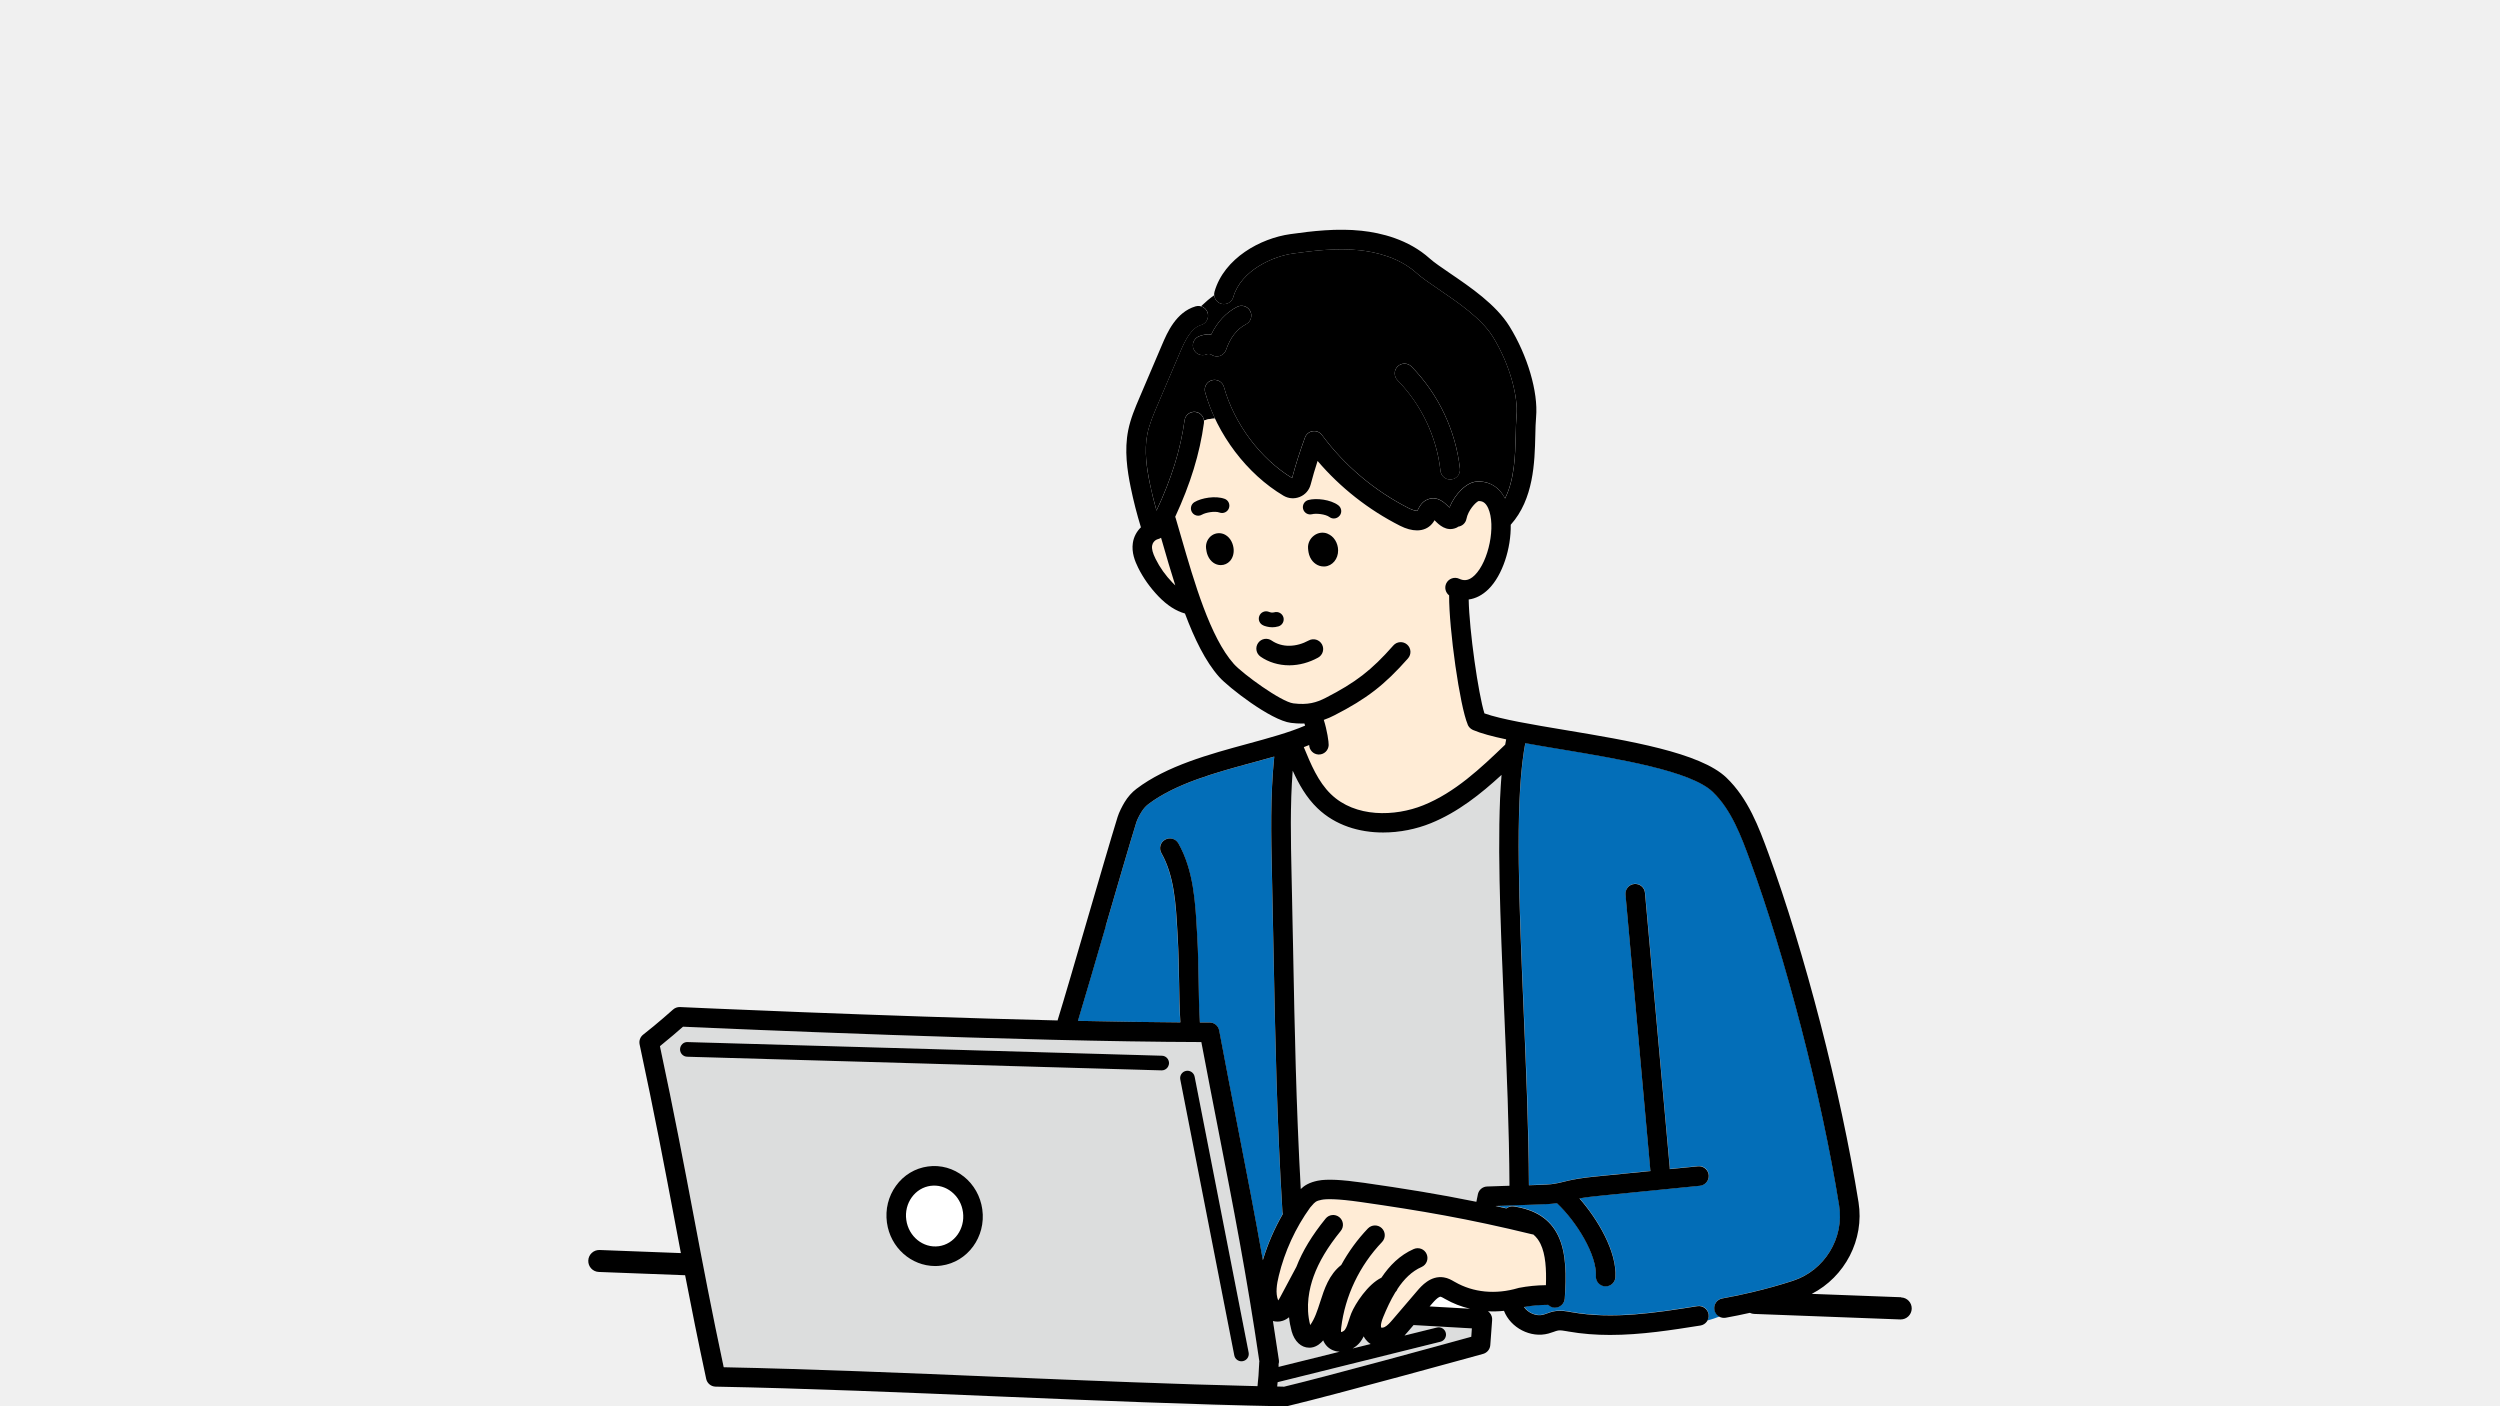 <svg width="272" height="153" viewBox="0 0 272 153" fill="none" xmlns="http://www.w3.org/2000/svg">
<rect x="0" y="0" width="272" height="153" fill="#333333" stroke="none"/>
<g clip-path="url(#clip0_184_8833)">
<rect width="272" height="153" fill="#F0F0F0"/>
<g clip-path="url(#clip1_184_8833)">
<path d="M163.361 84.315C161.117 86.379 158.601 88.391 155.644 89.582C154.102 90.205 152.299 90.583 150.48 90.583C147.9 90.583 145.284 89.827 143.326 87.933C142.108 86.757 141.3 85.305 140.64 83.857C140.353 87.614 140.433 91.424 140.518 95.137C140.582 97.968 140.635 100.719 140.688 103.427C140.853 112.073 141.018 120.288 141.518 129.371C141.896 129.009 142.422 128.652 143.385 128.461C144.358 128.269 145.938 128.344 148.358 128.69C152.745 129.317 156.511 129.924 160.622 130.759L160.787 129.945C160.883 129.461 161.303 129.11 161.792 129.094L164.223 129.014C164.196 122.965 163.92 116.33 163.643 109.897C163.228 100.128 162.829 90.79 163.361 84.32V84.315Z" fill="#DCDDDD"/>
<path d="M143.794 130.547C143.177 130.669 143.05 130.818 142.741 131.175C142.677 131.249 142.614 131.318 142.544 131.398C140.949 133.612 139.768 136.181 139.13 138.831C138.917 139.714 138.747 140.715 139.066 141.502C139.13 141.417 139.204 141.305 139.284 141.151L141.045 137.847C141.704 136.144 142.741 134.42 144.225 132.601C144.597 132.143 145.268 132.074 145.72 132.446C146.177 132.819 146.246 133.489 145.874 133.941C144.454 135.687 143.491 137.304 142.922 138.884C142.454 140.183 142.018 142.146 142.55 144.184C143.039 143.503 143.326 142.609 143.635 141.667C144.087 140.268 144.597 138.687 145.927 137.645C146.714 136.208 147.688 134.867 148.831 133.67C149.235 133.244 149.911 133.228 150.336 133.638C150.762 134.042 150.778 134.718 150.368 135.144C147.906 137.714 146.326 141.029 145.922 144.476C145.89 144.732 145.895 144.87 145.906 144.945C146.017 144.923 146.209 144.843 146.31 144.716C146.507 144.46 146.618 144.099 146.751 143.678C146.831 143.418 146.916 143.162 147.017 142.912C147.448 141.853 148.82 139.741 150.299 139.028C151.176 137.714 152.299 136.575 153.814 135.91C154.352 135.676 154.979 135.921 155.219 136.458C155.453 136.995 155.208 137.623 154.671 137.863C153.591 138.336 152.745 139.204 152.059 140.225C152.006 140.374 151.921 140.512 151.804 140.624C151.288 141.47 150.863 142.401 150.49 143.306C150.123 144.194 150.267 144.45 150.267 144.45C150.299 144.466 150.464 144.482 150.645 144.397C150.958 144.242 151.256 143.891 151.549 143.551L154.187 140.465C154.623 139.954 155.644 138.757 157.085 138.996C157.553 139.076 157.92 139.283 158.213 139.454L158.293 139.496C160.282 140.645 162.723 140.88 165.164 140.161C165.196 140.151 165.228 140.145 165.26 140.135C166.228 139.948 167.212 139.853 168.196 139.842C168.26 138.145 168.169 136.517 167.606 135.351C167.409 134.947 167.153 134.612 166.829 134.335C166.781 134.335 166.739 134.33 166.691 134.314C159.723 132.611 154.58 131.739 148.054 130.802C145.422 130.424 144.284 130.462 143.794 130.557V130.547Z" fill="#FFECD6"/>
<path d="M139.125 148.541C139.125 148.6 139.119 148.658 139.114 148.717L145.762 147.068C145.23 147.046 144.746 146.844 144.39 146.482C144.188 146.28 144.055 146.057 143.965 145.828C143.943 145.854 143.927 145.876 143.906 145.902C143.762 146.057 143.332 146.535 142.661 146.621C142.592 146.631 142.518 146.631 142.449 146.631C141.577 146.631 140.837 145.95 140.534 144.838C140.401 144.349 140.305 143.838 140.252 143.322C139.8 143.689 139.359 143.795 139.008 143.795C138.8 143.795 138.63 143.758 138.508 143.726C138.726 145.115 138.944 146.53 139.157 147.988C139.178 148.132 139.167 148.275 139.135 148.414V148.541H139.125Z" fill="#DCDDDD"/>
<path d="M157.144 141.279C157 141.194 156.825 141.092 156.745 141.082C156.671 141.066 156.421 141.119 155.809 141.832L155.543 142.141L159.947 142.391C158.995 142.167 158.08 141.816 157.229 141.327L157.144 141.279Z" fill="white"/>
<path d="M148.368 145.396C148.267 145.604 148.15 145.811 147.996 146.008C147.778 146.296 147.485 146.535 147.166 146.716L149.129 146.227C149.022 146.157 148.921 146.088 148.826 146.003C148.656 145.849 148.496 145.647 148.368 145.396Z" fill="#DCDDDD"/>
<path d="M153.166 144.918C153.059 145.045 152.942 145.178 152.82 145.311L156.341 144.439C156.772 144.332 157.202 144.593 157.309 145.019C157.415 145.445 157.155 145.881 156.729 145.987L139.013 150.387C138.997 150.542 138.981 150.696 138.965 150.856C139.178 150.856 139.396 150.866 139.609 150.872C139.635 150.872 139.662 150.877 139.688 150.882C144.417 149.749 156.942 146.312 160.085 145.444L160.154 144.535L153.815 144.173L153.176 144.918H153.166Z" fill="#DCDDDD"/>
<path d="M103.533 129.669C102.98 129.227 102.32 128.993 101.645 128.993C101.512 128.993 101.379 129.004 101.241 129.02C100.427 129.132 99.704 129.573 99.204 130.259C98.693 130.962 98.48 131.84 98.603 132.728C98.853 134.543 100.432 135.82 102.139 135.591C103.841 135.357 105.022 133.691 104.772 131.882C104.65 130.994 104.208 130.206 103.533 129.669Z" fill="white"/>
<path d="M126.318 58.504C126.222 58.563 126.121 58.611 126.009 58.643C125.61 58.744 125.387 59.09 125.344 59.366C125.291 59.723 125.408 60.17 125.722 60.798C126.185 61.729 126.807 62.601 127.567 63.394C127.668 63.495 127.764 63.591 127.86 63.681C127.355 62.096 126.892 60.505 126.466 59.026C126.413 58.845 126.365 58.675 126.312 58.499L126.318 58.504Z" fill="#FFECD6"/>
<path d="M139.524 131.834C138.912 121.752 138.742 112.871 138.556 103.464C138.502 100.761 138.449 98.011 138.385 95.185C138.29 90.971 138.194 86.624 138.635 82.32C137.875 82.538 137.093 82.751 136.295 82.969C132.354 84.038 127.887 85.251 124.913 87.513C124.632 87.726 124.382 88.018 124.164 88.38C123.935 88.758 123.701 89.242 123.621 89.508C122.871 91.934 121.563 96.425 120.297 100.767C119.164 104.656 117.999 108.657 117.265 111.068C121.18 111.153 124.961 111.217 128.408 111.238C128.323 109.626 128.296 108.131 128.269 106.683C128.243 105.209 128.222 103.688 128.126 102.049L128.089 101.41C127.924 98.404 127.754 95.297 126.344 92.807C126.057 92.296 126.232 91.647 126.743 91.354C127.254 91.067 127.902 91.243 128.195 91.753C129.849 94.674 130.041 98.186 130.211 101.288L130.248 101.921C130.344 103.603 130.37 105.146 130.392 106.641C130.418 108.104 130.439 109.615 130.53 111.238C130.886 111.238 131.237 111.238 131.583 111.238C132.094 111.238 132.535 111.605 132.631 112.105C133.317 115.776 133.987 119.203 134.636 122.518C135.588 127.397 136.508 132.122 137.385 137.096C137.907 135.346 138.646 133.649 139.561 132.063C139.54 131.983 139.518 131.903 139.513 131.818L139.524 131.834Z" fill="#036EB8"/>
<path d="M186.534 142.486C186.433 141.906 186.816 141.358 187.396 141.252C188.465 141.066 189.534 140.832 190.598 140.582C190.64 140.571 190.688 140.555 190.736 140.55C192.204 140.198 193.661 139.794 195.097 139.326C198.522 138.209 200.682 134.692 200.113 131.143C198.209 119.283 194.31 104.172 190.401 93.547C189.459 90.982 188.39 88.082 186.359 86.135C183.992 83.868 176.211 82.565 169.962 81.522C168.547 81.288 167.201 81.059 165.962 80.835C165.909 81.102 165.861 81.373 165.819 81.66C165.819 81.697 165.808 81.735 165.803 81.767C164.845 87.885 165.297 98.553 165.781 109.796C166.058 116.229 166.334 122.864 166.361 128.935L167.52 128.897C168.036 128.881 168.574 128.865 169.068 128.786C169.43 128.732 169.797 128.642 170.19 128.546C170.403 128.493 170.621 128.44 170.839 128.392C171.967 128.147 173.1 128.035 174.195 127.929C177.147 127.642 178.312 127.519 179.471 127.402C179.508 127.402 179.551 127.392 179.588 127.392C179.578 127.338 179.562 127.29 179.562 127.237L176.865 97.314C176.812 96.728 177.243 96.212 177.828 96.159C178.423 96.117 178.929 96.537 178.982 97.122L181.678 127.046C181.678 127.094 181.678 127.136 181.678 127.179C182.45 127.104 183.418 127.008 184.758 126.875C185.354 126.812 185.864 127.248 185.917 127.833C185.976 128.418 185.545 128.94 184.96 128.993C182.008 129.28 180.849 129.403 179.684 129.52C178.519 129.642 177.354 129.759 174.397 130.047C173.552 130.126 172.685 130.217 171.85 130.366C173.828 132.616 175.918 136.117 175.77 138.932C175.738 139.501 175.27 139.938 174.706 139.938C174.685 139.938 174.669 139.938 174.647 139.938C174.062 139.906 173.61 139.406 173.642 138.82C173.764 136.538 171.552 132.904 169.403 130.887C169.403 130.887 169.393 130.887 169.387 130.887C168.765 130.983 168.169 131.004 167.59 131.02L162.712 131.18C163.106 131.27 163.505 131.361 163.909 131.451C164.133 131.281 164.414 131.196 164.712 131.238C167.09 131.59 168.664 132.622 169.526 134.399C170.451 136.304 170.424 138.82 170.254 141.257C170.217 141.821 169.749 142.247 169.196 142.247C169.169 142.247 169.148 142.247 169.121 142.247C168.861 142.231 168.627 142.114 168.457 141.944C167.574 141.944 166.685 142.018 165.819 142.178C166.271 142.832 167.164 143.221 167.925 143.013C168.052 142.976 168.18 142.933 168.302 142.885C168.563 142.79 168.855 142.683 169.196 142.63C169.818 142.529 170.387 142.63 170.887 142.72L170.993 142.742C175.504 143.545 180.168 142.806 184.678 142.087C185.258 141.997 185.806 142.391 185.896 142.971C185.933 143.221 185.88 143.46 185.763 143.668C186.215 143.551 186.662 143.407 187.093 143.231C186.811 143.082 186.593 142.811 186.534 142.476V142.486Z" fill="#036EB8"/>
<path d="M162.409 36.615C161.186 34.641 158.617 32.891 156.548 31.486C155.564 30.816 154.713 30.236 154.139 29.72C152.23 28.001 149.703 27.416 147.916 27.224C145.459 26.963 142.89 27.272 140.678 27.581C138.529 27.879 135.029 29.39 134.184 32.316C134.019 32.88 133.429 33.205 132.87 33.045C132.434 32.923 132.147 32.545 132.11 32.119C131.631 32.449 131.152 32.864 130.679 33.316C131.014 33.417 131.29 33.678 131.397 34.035C131.562 34.599 131.237 35.189 130.673 35.354C129.594 35.668 128.94 37.025 128.408 38.27L125.929 44.08C125.493 45.102 125.041 46.166 124.828 47.219C124.467 49.012 124.765 50.944 125.105 52.599C125.307 53.583 125.557 54.567 125.828 55.541C127.461 52.05 128.445 48.911 128.881 45.719C128.961 45.139 129.498 44.729 130.078 44.809C130.578 44.878 130.945 45.283 130.993 45.767C131.349 45.602 131.764 45.549 132.195 45.533C131.758 44.602 131.392 43.649 131.115 42.681C130.955 42.117 131.285 41.526 131.849 41.367C132.418 41.207 133.003 41.537 133.163 42.101C134.295 46.123 137.13 49.901 140.577 52.003C140.976 50.518 141.444 49.039 141.981 47.592C142.114 47.225 142.443 46.964 142.826 46.905C143.215 46.847 143.598 47.012 143.832 47.326C146.283 50.646 149.549 53.397 153.272 55.285C153.756 55.53 154.091 55.578 154.203 55.562C154.224 55.52 154.261 55.45 154.288 55.403C154.442 55.099 154.697 54.594 155.293 54.344C156.378 53.886 157.181 54.695 157.612 55.131C157.639 55.158 157.671 55.19 157.697 55.216C158.282 53.742 159.559 52.46 160.654 52.391C162.005 52.306 163.106 52.976 163.744 54.221C164.787 52.13 164.856 49.507 164.909 47.299C164.925 46.533 164.946 45.815 164.999 45.171C165.17 43.266 164.335 39.706 162.404 36.605L162.409 36.615ZM135.561 35.285C134.599 35.775 133.854 36.732 133.397 38.057C133.29 38.371 133.04 38.616 132.732 38.722C132.62 38.759 132.508 38.775 132.391 38.775C132.184 38.775 131.977 38.712 131.801 38.594C131.657 38.499 131.439 38.477 131.28 38.547C130.743 38.786 130.115 38.547 129.876 38.004C129.636 37.467 129.876 36.839 130.418 36.599C130.849 36.408 131.322 36.339 131.785 36.386C132.445 35.019 133.402 33.992 134.599 33.38C135.12 33.114 135.763 33.322 136.029 33.843C136.295 34.364 136.088 35.008 135.567 35.274L135.561 35.285ZM157.899 52.162C157.857 52.162 157.819 52.168 157.777 52.168C157.245 52.168 156.782 51.769 156.724 51.221C156.309 47.523 154.65 44.022 152.049 41.367C151.639 40.946 151.645 40.27 152.065 39.861C152.485 39.451 153.155 39.456 153.57 39.877C156.5 42.872 158.373 46.815 158.841 50.981C158.904 51.566 158.484 52.093 157.905 52.157L157.899 52.162Z" fill="black"/>
<path d="M130.982 46.011C130.525 49.353 129.519 52.62 127.855 56.217C127.871 56.254 127.892 56.291 127.902 56.334C128.099 56.999 128.307 57.706 128.514 58.441C129.918 63.298 131.657 69.343 134.232 72.221C135.194 73.301 139.391 76.35 140.71 76.515C142.284 76.707 143.215 76.43 144.215 75.919C147.491 74.243 149.214 72.913 151.586 70.215C151.974 69.774 152.644 69.731 153.086 70.12C153.527 70.508 153.57 71.178 153.182 71.62C150.634 74.509 148.687 76.015 145.182 77.808C144.821 77.994 144.443 78.165 144.018 78.313C144.379 79.425 144.566 80.74 144.55 81.059C144.528 81.628 144.055 82.081 143.486 82.081C143.47 82.081 143.454 82.081 143.438 82.081C142.874 82.059 142.438 81.602 142.427 81.048C142.236 81.128 142.039 81.203 141.842 81.277C142.571 83.043 143.395 85.044 144.794 86.396C147.448 88.96 151.756 88.848 154.841 87.603C158.277 86.215 161.069 83.586 163.755 81.006C163.787 80.809 163.824 80.617 163.861 80.431C162.372 80.117 161.128 79.787 160.245 79.409C160.09 79.346 159.968 79.25 159.867 79.133C159.856 79.122 159.846 79.112 159.84 79.096C159.787 79.026 159.739 78.957 159.702 78.877C159.702 78.867 159.692 78.862 159.686 78.851C158.825 76.877 157.633 68.465 157.655 64.778C157.266 64.48 157.123 63.948 157.335 63.485C157.58 62.953 158.213 62.718 158.75 62.968C159.165 63.16 159.729 63.288 160.441 62.586C161.973 61.074 162.75 57.19 161.904 55.296C161.596 54.61 161.202 54.509 160.846 54.525C160.527 54.668 159.729 55.514 159.537 56.467C159.447 56.924 159.075 57.249 158.638 57.307C158.575 57.355 158.5 57.398 158.42 57.435C157.335 57.887 156.532 57.084 156.101 56.648C156.091 56.637 156.075 56.621 156.059 56.605C155.99 56.727 155.905 56.86 155.793 56.993C155.383 57.472 154.82 57.712 154.155 57.712C153.596 57.712 152.969 57.541 152.304 57.206C148.879 55.472 145.81 53.056 143.337 50.156C143.06 51.008 142.805 51.87 142.582 52.726C142.422 53.338 141.991 53.822 141.406 54.067C140.821 54.312 140.172 54.259 139.63 53.939C136.503 52.082 133.817 49.012 132.184 45.549C131.753 45.565 131.344 45.618 130.982 45.783C130.987 45.862 130.987 45.942 130.982 46.022V46.011ZM144.14 61.628C144.103 61.628 144.066 61.628 144.028 61.628C143.411 61.628 142.837 61.245 142.55 60.633C142.374 60.26 142.342 59.898 142.321 59.659C142.279 59.122 142.529 58.59 142.975 58.26C143.406 57.941 143.959 57.866 144.449 58.057C145.129 58.329 145.592 59.058 145.597 59.872C145.608 60.808 144.986 61.564 144.145 61.628H144.14ZM142.348 54.402C143.215 54.168 144.768 54.344 145.608 54.971C145.959 55.232 146.033 55.732 145.773 56.089C145.619 56.302 145.374 56.408 145.135 56.408C144.97 56.408 144.8 56.355 144.656 56.248C144.22 55.924 143.188 55.828 142.768 55.94C142.342 56.052 141.906 55.802 141.789 55.376C141.672 54.95 141.928 54.514 142.353 54.397L142.348 54.402ZM137.003 67.034C137.157 66.618 137.614 66.411 138.029 66.565C138.21 66.635 138.407 66.693 138.641 66.624C139.061 66.501 139.508 66.741 139.63 67.167C139.752 67.587 139.513 68.034 139.087 68.156C138.848 68.225 138.625 68.252 138.423 68.252C137.971 68.252 137.63 68.124 137.465 68.066C137.05 67.912 136.843 67.454 136.997 67.039L137.003 67.034ZM136.875 69.96C137.21 69.476 137.875 69.359 138.353 69.694C138.891 70.066 139.582 70.279 140.295 70.258C140.986 70.253 141.709 70.05 142.385 69.683C142.901 69.401 143.544 69.593 143.826 70.109C144.108 70.625 143.917 71.269 143.401 71.551C142.422 72.083 141.353 72.376 140.316 72.386C140.295 72.386 140.273 72.386 140.252 72.386C139.119 72.386 138.013 72.051 137.135 71.439C136.652 71.104 136.535 70.439 136.87 69.96H136.875ZM133.817 61.042C133.561 61.319 133.216 61.479 132.838 61.484C132.833 61.484 132.822 61.484 132.817 61.484C132.226 61.484 131.689 61.106 131.418 60.484C131.285 60.175 131.243 59.877 131.216 59.68C131.141 59.122 131.391 58.558 131.849 58.249C132.28 57.956 132.833 57.93 133.29 58.18C133.912 58.52 134.173 59.223 134.216 59.76C134.253 60.255 134.104 60.723 133.811 61.042H133.817ZM133.242 54.275C133.657 54.429 133.865 54.892 133.71 55.301C133.556 55.716 133.099 55.924 132.684 55.77C132.173 55.578 131.152 55.77 130.785 55.998C130.657 56.078 130.514 56.115 130.37 56.115C130.099 56.115 129.838 55.977 129.69 55.732C129.461 55.355 129.583 54.865 129.961 54.636C130.727 54.173 132.269 53.913 133.248 54.28L133.242 54.275Z" fill="#FFECD6"/>
<path d="M130.711 113.377C111.197 113.334 78.456 111.892 74.318 111.706C73.818 112.142 72.829 113.01 71.808 113.824C73.355 121.065 74.435 126.774 75.483 132.302C76.483 137.597 77.429 142.609 78.743 148.749C88.359 148.946 98.736 149.382 108.782 149.802C118.143 150.196 127.791 150.6 136.832 150.808C136.933 149.999 136.971 149.318 137.008 148.435L137.019 148.211C137.019 148.179 137.029 148.153 137.034 148.121C135.678 138.868 134.162 131.127 132.567 122.938C131.971 119.884 131.354 116.729 130.721 113.377H130.711ZM102.427 137.698C102.198 137.73 101.964 137.746 101.741 137.746C99.15 137.746 96.874 135.75 96.496 133.015C96.3 131.584 96.651 130.164 97.48 129.014C98.321 127.849 99.555 127.104 100.953 126.913C102.347 126.721 103.735 127.109 104.862 128.003C105.969 128.887 106.692 130.164 106.884 131.595C107.293 134.569 105.293 137.309 102.432 137.703L102.427 137.698ZM126.392 116.457C126.392 116.457 126.376 116.457 126.371 116.457L74.765 114.973C74.323 114.962 73.978 114.595 73.988 114.154C73.999 113.712 74.366 113.345 74.807 113.377L126.413 114.861C126.855 114.872 127.2 115.239 127.19 115.681C127.179 116.112 126.823 116.457 126.392 116.457ZM135.226 148.094C135.173 148.105 135.125 148.11 135.072 148.11C134.7 148.11 134.365 147.844 134.29 147.466L128.413 117.447C128.328 117.016 128.61 116.596 129.041 116.511C129.471 116.42 129.892 116.708 129.977 117.138L135.854 147.158C135.939 147.589 135.657 148.009 135.226 148.094Z" fill="#DCDDDD"/>
<path d="M145.768 56.089C146.033 55.738 145.959 55.237 145.603 54.971C144.762 54.344 143.209 54.168 142.342 54.402C141.917 54.519 141.667 54.955 141.779 55.381C141.896 55.807 142.326 56.057 142.757 55.945C143.177 55.833 144.209 55.929 144.645 56.254C144.789 56.36 144.954 56.413 145.119 56.413C145.363 56.413 145.603 56.302 145.757 56.094L145.768 56.089Z" fill="black"/>
<path d="M133.242 54.275C132.258 53.907 130.721 54.168 129.955 54.631C129.578 54.86 129.461 55.349 129.684 55.727C129.833 55.977 130.099 56.11 130.365 56.11C130.509 56.11 130.647 56.073 130.78 55.993C131.152 55.77 132.173 55.573 132.679 55.764C133.088 55.919 133.551 55.711 133.705 55.296C133.859 54.881 133.652 54.423 133.237 54.269L133.242 54.275Z" fill="black"/>
<path d="M133.296 58.18C132.838 57.93 132.285 57.956 131.854 58.249C131.397 58.563 131.152 59.122 131.221 59.68C131.248 59.877 131.285 60.175 131.423 60.484C131.695 61.101 132.226 61.484 132.817 61.484C132.822 61.484 132.833 61.484 132.838 61.484C133.21 61.479 133.561 61.324 133.817 61.042C134.109 60.723 134.258 60.255 134.221 59.76C134.184 59.223 133.918 58.52 133.296 58.18Z" fill="black"/>
<path d="M143.512 59.563L143.321 59.579L143.512 59.563Z" fill="black"/>
<path d="M144.443 58.063C143.954 57.866 143.406 57.94 142.97 58.265C142.523 58.595 142.273 59.132 142.316 59.664C142.337 59.904 142.364 60.266 142.544 60.643C142.837 61.255 143.411 61.638 144.023 61.633C144.06 61.633 144.097 61.633 144.135 61.633C144.97 61.569 145.597 60.813 145.587 59.877C145.576 59.063 145.119 58.334 144.438 58.068L144.443 58.063Z" fill="black"/>
<path d="M137.471 68.06C137.63 68.119 137.976 68.247 138.428 68.247C138.63 68.247 138.853 68.22 139.093 68.151C139.513 68.028 139.758 67.582 139.635 67.161C139.513 66.741 139.066 66.496 138.646 66.618C138.407 66.688 138.21 66.629 138.034 66.56C137.625 66.406 137.162 66.613 137.008 67.028C136.854 67.443 137.061 67.901 137.476 68.055L137.471 68.06Z" fill="black"/>
<path d="M137.141 71.439C138.018 72.051 139.125 72.386 140.258 72.386C140.279 72.386 140.3 72.386 140.321 72.386C141.364 72.376 142.427 72.088 143.406 71.551C143.922 71.269 144.113 70.625 143.832 70.109C143.55 69.593 142.906 69.401 142.39 69.683C141.715 70.05 140.991 70.252 140.3 70.258C139.598 70.279 138.891 70.066 138.359 69.694C137.875 69.359 137.215 69.476 136.88 69.96C136.545 70.444 136.662 71.104 137.146 71.439H137.141Z" fill="black"/>
<path d="M206.846 141.14L197.118 140.773C200.719 138.921 202.857 134.883 202.208 130.807C200.288 118.825 196.342 103.555 192.395 92.818C191.374 90.04 190.215 86.89 187.827 84.603C184.987 81.878 177.19 80.58 170.307 79.431C166.728 78.835 163.329 78.266 161.505 77.616C160.84 75.488 159.856 68.63 159.793 65.225C160.553 65.123 161.287 64.751 161.947 64.102C163.489 62.58 164.414 59.627 164.367 57.094C166.866 54.301 166.973 50.311 167.042 47.368C167.058 46.639 167.074 45.948 167.127 45.373C167.366 42.654 166.201 38.685 164.223 35.492C162.76 33.135 159.984 31.247 157.75 29.725C156.83 29.097 156.032 28.554 155.564 28.134C153.229 26.032 150.24 25.33 148.14 25.107C145.443 24.819 142.725 25.144 140.385 25.474C137.151 25.926 133.194 28.075 132.141 31.731C131.977 32.295 132.306 32.885 132.87 33.05C133.434 33.21 134.024 32.885 134.184 32.321C135.024 29.39 138.529 27.884 140.678 27.586C142.89 27.277 145.459 26.969 147.916 27.229C149.698 27.416 152.224 28.001 154.139 29.725C154.713 30.241 155.564 30.821 156.548 31.491C158.612 32.896 161.186 34.647 162.409 36.62C164.335 39.728 165.17 43.282 165.005 45.187C164.946 45.831 164.93 46.554 164.914 47.315C164.861 49.523 164.797 52.141 163.75 54.237C163.111 52.987 162.01 52.316 160.66 52.407C159.569 52.476 158.287 53.758 157.702 55.232C157.67 55.2 157.639 55.174 157.617 55.147C157.186 54.716 156.383 53.907 155.298 54.36C154.703 54.61 154.447 55.115 154.293 55.419C154.267 55.466 154.235 55.535 154.208 55.578C154.086 55.594 153.756 55.546 153.277 55.301C149.554 53.413 146.289 50.662 143.837 47.342C143.603 47.028 143.22 46.863 142.832 46.921C142.443 46.974 142.119 47.241 141.986 47.608C141.454 49.05 140.981 50.529 140.582 52.019C137.136 49.917 134.301 46.134 133.168 42.111C133.008 41.547 132.423 41.218 131.854 41.377C131.29 41.537 130.961 42.122 131.12 42.691C132.413 47.273 135.678 51.582 139.646 53.934C140.188 54.253 140.832 54.301 141.422 54.062C142.007 53.822 142.438 53.333 142.598 52.721C142.826 51.859 143.076 50.997 143.353 50.151C145.826 53.051 148.895 55.466 152.32 57.201C152.99 57.541 153.618 57.706 154.171 57.706C154.836 57.706 155.399 57.467 155.809 56.988C155.921 56.86 156.006 56.727 156.075 56.6C156.091 56.616 156.101 56.626 156.117 56.642C156.548 57.078 157.351 57.882 158.436 57.43C158.516 57.398 158.585 57.355 158.654 57.302C159.091 57.238 159.458 56.914 159.548 56.461C159.734 55.509 160.537 54.663 160.856 54.519C161.218 54.503 161.606 54.604 161.915 55.291C162.766 57.185 161.984 61.064 160.452 62.58C159.739 63.288 159.17 63.16 158.761 62.968C158.229 62.724 157.596 62.953 157.346 63.485C157.133 63.947 157.277 64.48 157.665 64.778C157.644 68.449 158.825 76.808 159.686 78.824C159.686 78.824 159.686 78.829 159.686 78.835C159.686 78.84 159.686 78.846 159.692 78.856C159.692 78.862 159.702 78.867 159.702 78.877C159.739 78.957 159.787 79.032 159.846 79.106C159.856 79.117 159.862 79.127 159.872 79.138C159.973 79.255 160.101 79.351 160.255 79.42C161.138 79.798 162.383 80.128 163.872 80.442C163.835 80.628 163.797 80.82 163.766 81.016C161.08 83.602 158.293 86.231 154.852 87.614C151.762 88.859 147.454 88.971 144.805 86.406C143.406 85.055 142.619 83.145 141.853 81.288C142.055 81.213 142.247 81.133 142.438 81.059C142.454 81.612 142.89 82.07 143.454 82.091C143.47 82.091 143.486 82.091 143.497 82.091C144.066 82.091 144.534 81.644 144.56 81.07C144.576 80.75 144.385 79.431 144.028 78.324C144.449 78.18 144.831 78.005 145.193 77.819C148.698 76.025 150.645 74.52 153.192 71.631C153.58 71.189 153.538 70.519 153.097 70.13C152.655 69.742 151.985 69.784 151.597 70.226C149.219 72.924 147.496 74.254 144.225 75.93C143.225 76.441 142.289 76.722 140.715 76.526C139.391 76.361 135.2 73.312 134.237 72.232C131.668 69.348 129.924 63.309 128.519 58.451C128.307 57.722 128.105 57.015 127.908 56.35C127.897 56.307 127.876 56.27 127.86 56.233C129.525 52.636 130.53 49.369 130.987 46.027C131.067 45.447 130.663 44.91 130.078 44.83C129.493 44.751 128.961 45.155 128.881 45.74C128.44 48.932 127.461 52.077 125.828 55.562C125.557 54.588 125.307 53.604 125.105 52.62C124.765 50.97 124.467 49.039 124.828 47.241C125.041 46.182 125.493 45.123 125.929 44.101L128.408 38.291C128.94 37.046 129.594 35.695 130.673 35.375C131.237 35.211 131.562 34.62 131.397 34.056C131.232 33.492 130.642 33.167 130.078 33.332C127.945 33.955 126.977 36.232 126.456 37.45L123.977 43.261C123.499 44.383 123.004 45.543 122.749 46.815C122.313 48.986 122.642 51.183 123.025 53.045C123.323 54.498 123.696 55.95 124.132 57.371C123.669 57.823 123.35 58.414 123.254 59.074C123.1 60.117 123.483 61.058 123.828 61.761C124.387 62.889 125.137 63.942 126.052 64.895C126.982 65.858 127.929 66.469 128.924 66.751C129.945 69.476 131.152 71.977 132.652 73.658C133.625 74.754 138.252 78.377 140.46 78.649C140.89 78.702 141.284 78.723 141.656 78.723C141.747 78.723 141.832 78.718 141.917 78.713C141.943 78.782 141.97 78.862 141.997 78.947C140.268 79.692 138.072 80.293 135.747 80.926C131.62 82.049 126.94 83.32 123.637 85.832C123.142 86.209 122.706 86.699 122.35 87.289C122.105 87.699 121.754 88.364 121.595 88.886C120.839 91.328 119.531 95.829 118.26 100.181C117.037 104.39 115.771 108.737 115.063 111.025C95.768 110.562 74.27 109.583 73.988 109.567C73.706 109.557 73.435 109.652 73.228 109.839C73.212 109.855 71.499 111.387 69.978 112.568C69.654 112.818 69.505 113.233 69.59 113.632C71.207 121.161 72.318 127.03 73.393 132.707C73.621 133.925 73.85 135.128 74.079 136.336L65.245 136C64.585 135.974 64.027 136.49 64.005 137.15C63.979 137.809 64.495 138.368 65.154 138.389L74.541 138.746C75.217 142.252 75.945 145.876 76.834 150.026C76.94 150.51 77.36 150.856 77.855 150.866C87.678 151.053 98.358 151.5 108.687 151.936C119.026 152.367 129.716 152.819 139.566 153.005H139.587C139.63 153.005 139.667 153 139.71 152.995C139.758 153 139.805 153.005 139.848 153.005C139.928 153.005 140.013 152.995 140.093 152.979C145.454 151.702 161.213 147.344 161.367 147.302C161.798 147.179 162.111 146.801 162.143 146.354L162.345 143.62C162.367 143.332 162.271 143.056 162.085 142.837C162.026 142.768 161.957 142.715 161.888 142.667C162.462 142.694 163.048 142.683 163.633 142.619C164.356 144.471 166.537 145.615 168.472 145.088C168.653 145.04 168.834 144.976 169.015 144.913C169.206 144.843 169.382 144.78 169.526 144.758C169.786 144.716 170.137 144.78 170.504 144.843L170.616 144.865C172.121 145.131 173.647 145.242 175.169 145.242C178.556 145.242 181.923 144.705 185.008 144.216C185.588 144.125 185.981 143.577 185.891 142.997C185.8 142.417 185.247 142.023 184.673 142.114C180.163 142.832 175.493 143.572 170.988 142.768L170.876 142.747C170.371 142.657 169.802 142.556 169.185 142.657C168.845 142.71 168.547 142.816 168.292 142.912C168.164 142.955 168.042 143.002 167.914 143.04C167.153 143.247 166.26 142.853 165.808 142.204C166.68 142.045 167.563 141.97 168.446 141.97C168.621 142.14 168.85 142.258 169.111 142.274C169.137 142.274 169.159 142.274 169.185 142.274C169.738 142.274 170.206 141.843 170.244 141.284C170.408 138.847 170.44 136.33 169.515 134.425C168.653 132.654 167.079 131.616 164.702 131.265C164.404 131.222 164.117 131.308 163.899 131.478C163.494 131.387 163.095 131.297 162.702 131.212L167.579 131.042C168.159 131.02 168.76 131.004 169.377 130.908C169.377 130.908 169.387 130.908 169.393 130.908C171.541 132.925 173.754 136.554 173.631 138.842C173.6 139.427 174.052 139.927 174.637 139.959C174.658 139.959 174.674 139.959 174.695 139.959C175.259 139.959 175.727 139.517 175.759 138.953C175.908 136.139 173.818 132.638 171.839 130.387C172.674 130.238 173.541 130.153 174.387 130.068C177.344 129.781 178.509 129.658 179.673 129.541C180.833 129.419 181.998 129.302 184.949 129.014C185.534 128.956 185.96 128.44 185.907 127.854C185.848 127.269 185.338 126.838 184.747 126.897C183.407 127.03 182.439 127.12 181.668 127.2C181.668 127.157 181.673 127.11 181.668 127.067L178.971 97.143C178.918 96.558 178.413 96.132 177.817 96.18C177.232 96.234 176.801 96.75 176.855 97.335L179.551 127.259C179.551 127.312 179.567 127.365 179.578 127.413C179.535 127.413 179.498 127.423 179.455 127.423C178.296 127.54 177.131 127.663 174.179 127.95C173.084 128.057 171.951 128.168 170.823 128.413C170.605 128.461 170.392 128.514 170.174 128.567C169.786 128.663 169.419 128.754 169.052 128.807C168.558 128.881 168.026 128.897 167.504 128.919L166.345 128.956C166.318 122.885 166.037 116.25 165.765 109.823C165.287 98.58 164.835 87.912 165.792 81.788C165.803 81.751 165.803 81.713 165.808 81.681C165.856 81.399 165.904 81.123 165.951 80.857C167.191 81.085 168.536 81.309 169.946 81.543C176.195 82.586 183.976 83.884 186.343 86.156C188.375 88.103 189.444 91.009 190.385 93.568C194.289 104.193 198.193 119.299 200.097 131.164C200.666 134.707 198.512 138.23 195.081 139.347C193.651 139.815 192.188 140.22 190.72 140.571C190.688 140.571 190.656 140.587 190.63 140.592C189.55 140.848 188.47 141.082 187.385 141.273C186.806 141.374 186.423 141.928 186.524 142.508C186.614 143.024 187.061 143.386 187.571 143.386C187.635 143.386 187.694 143.386 187.758 143.37C188.635 143.215 189.513 143.029 190.385 142.837C190.529 142.907 190.688 142.949 190.853 142.955L206.75 143.556C206.75 143.556 206.782 143.556 206.798 143.556C207.436 143.556 207.968 143.05 207.995 142.401C208.021 141.741 207.505 141.183 206.846 141.161V141.14ZM127.573 63.4C126.807 62.607 126.185 61.734 125.727 60.803C125.413 60.17 125.296 59.728 125.35 59.372C125.392 59.09 125.616 58.744 126.014 58.648C126.126 58.621 126.227 58.568 126.323 58.51C126.376 58.685 126.424 58.856 126.477 59.036C126.903 60.521 127.365 62.107 127.871 63.692C127.775 63.602 127.674 63.506 127.578 63.405L127.573 63.4ZM120.297 100.767C121.563 96.42 122.871 91.929 123.621 89.503C123.701 89.237 123.935 88.753 124.169 88.375C124.387 88.013 124.637 87.726 124.919 87.508C127.892 85.246 132.359 84.033 136.3 82.964C137.098 82.746 137.88 82.533 138.641 82.315C138.199 86.619 138.295 90.966 138.391 95.18C138.455 98.016 138.508 100.767 138.561 103.475C138.742 112.877 138.917 121.757 139.529 131.829C139.529 131.914 139.55 131.994 139.577 132.074C138.662 133.659 137.923 135.357 137.401 137.107C136.524 132.127 135.604 127.407 134.652 122.523C134.003 119.208 133.338 115.782 132.647 112.11C132.551 111.605 132.115 111.243 131.599 111.243C131.253 111.243 130.902 111.243 130.546 111.243C130.455 109.62 130.429 108.109 130.408 106.646C130.381 105.151 130.36 103.608 130.264 101.927L130.227 101.294C130.057 98.192 129.865 94.68 128.211 91.759C127.924 91.248 127.275 91.067 126.759 91.36C126.248 91.647 126.068 92.302 126.36 92.812C127.77 95.297 127.94 98.404 128.105 101.411L128.142 102.049C128.232 103.688 128.259 105.21 128.285 106.683C128.307 108.125 128.333 109.62 128.424 111.238C124.972 111.211 121.19 111.153 117.281 111.068C118.015 108.657 119.18 104.651 120.313 100.767H120.297ZM140.247 143.322C140.3 143.838 140.396 144.343 140.529 144.838C140.837 145.95 141.571 146.631 142.443 146.631C142.513 146.631 142.582 146.631 142.656 146.621C143.326 146.535 143.762 146.057 143.901 145.902C143.922 145.881 143.938 145.854 143.959 145.828C144.055 146.057 144.188 146.28 144.385 146.482C144.746 146.844 145.225 147.046 145.757 147.067L139.109 148.717C139.109 148.664 139.109 148.616 139.114 148.563V148.408C139.157 148.275 139.167 148.132 139.146 147.988C138.933 146.53 138.715 145.115 138.497 143.726C138.625 143.763 138.795 143.795 138.997 143.795C139.348 143.795 139.789 143.689 140.242 143.322H140.247ZM148.368 145.397C148.496 145.647 148.661 145.849 148.826 146.003C148.916 146.088 149.022 146.163 149.129 146.227L147.166 146.716C147.485 146.535 147.778 146.296 147.996 146.009C148.15 145.812 148.267 145.604 148.368 145.397ZM78.738 148.749C77.429 142.609 76.477 137.597 75.477 132.303C74.43 126.78 73.35 121.071 71.802 113.824C72.823 113.004 73.818 112.142 74.313 111.706C78.451 111.892 111.197 113.334 130.705 113.377C131.338 116.729 131.955 119.884 132.551 122.938C134.152 131.127 135.662 138.868 137.018 148.126C137.018 148.158 137.008 148.185 137.003 148.217L136.992 148.461C136.949 149.334 136.912 150.01 136.816 150.813C127.775 150.6 118.127 150.196 108.766 149.808C98.72 149.387 88.343 148.951 78.727 148.754L78.738 148.749ZM160.08 145.439C156.937 146.307 144.411 149.749 139.683 150.877C139.657 150.877 139.63 150.866 139.603 150.866C139.391 150.866 139.173 150.856 138.96 150.85C138.976 150.691 138.992 150.531 139.008 150.382L156.724 145.982C157.149 145.876 157.41 145.445 157.303 145.014C157.197 144.588 156.766 144.327 156.336 144.434L152.815 145.306C152.937 145.173 153.054 145.035 153.16 144.913L153.799 144.168L160.138 144.529L160.074 145.439H160.08ZM155.543 142.14L155.809 141.832C156.442 141.092 156.687 141.066 156.745 141.082C156.825 141.098 157.006 141.199 157.144 141.279L157.229 141.326C158.08 141.816 158.995 142.167 159.947 142.391L155.543 142.14ZM168.196 139.826C167.212 139.837 166.228 139.932 165.26 140.119C165.228 140.124 165.196 140.135 165.164 140.145C162.723 140.864 160.287 140.629 158.298 139.48L158.218 139.438C157.926 139.267 157.559 139.054 157.091 138.98C155.649 138.746 154.628 139.938 154.192 140.449L151.554 143.535C151.262 143.875 150.964 144.226 150.65 144.38C150.474 144.471 150.304 144.455 150.272 144.434C150.272 144.434 150.129 144.178 150.496 143.29C150.868 142.385 151.294 141.454 151.809 140.608C151.921 140.496 152.012 140.358 152.065 140.209C152.751 139.182 153.591 138.32 154.671 137.847C155.208 137.613 155.453 136.985 155.219 136.442C154.985 135.899 154.357 135.66 153.815 135.894C152.299 136.559 151.177 137.698 150.299 139.012C148.826 139.725 147.448 141.837 147.017 142.896C146.916 143.146 146.837 143.407 146.751 143.662C146.618 144.083 146.507 144.444 146.31 144.7C146.209 144.827 146.023 144.913 145.906 144.929C145.895 144.854 145.895 144.716 145.922 144.46C146.331 141.018 147.911 137.703 150.368 135.128C150.772 134.702 150.762 134.032 150.336 133.622C149.911 133.218 149.241 133.234 148.831 133.654C147.688 134.851 146.714 136.192 145.927 137.629C144.597 138.671 144.082 140.252 143.635 141.651C143.332 142.593 143.044 143.487 142.55 144.168C142.018 142.13 142.454 140.161 142.922 138.868C143.491 137.288 144.454 135.671 145.874 133.925C146.246 133.468 146.177 132.797 145.72 132.43C145.262 132.058 144.592 132.127 144.225 132.585C142.747 134.404 141.704 136.128 141.045 137.836L139.284 141.135C139.204 141.289 139.13 141.401 139.066 141.486C138.747 140.699 138.917 139.698 139.13 138.815C139.768 136.16 140.949 133.595 142.544 131.382C142.614 131.308 142.677 131.233 142.741 131.159C143.05 130.802 143.177 130.653 143.794 130.536C144.284 130.44 145.422 130.403 148.055 130.781C154.58 131.717 159.718 132.59 166.691 134.292C166.739 134.303 166.781 134.308 166.829 134.314C167.153 134.59 167.409 134.926 167.606 135.33C168.169 136.49 168.254 138.118 168.196 139.815V139.826ZM161.798 129.089C161.308 129.105 160.888 129.456 160.792 129.94L160.628 130.754C156.516 129.914 152.745 129.312 148.363 128.684C145.943 128.339 144.369 128.264 143.39 128.456C142.427 128.647 141.896 129.004 141.523 129.365C141.023 120.288 140.859 112.079 140.694 103.438C140.64 100.724 140.587 97.973 140.523 95.132C140.438 91.418 140.359 87.603 140.646 83.852C141.305 85.299 142.114 86.757 143.332 87.928C145.289 89.817 147.906 90.578 150.485 90.578C152.304 90.578 154.112 90.2 155.649 89.577C158.607 88.385 161.122 86.374 163.367 84.31C162.835 90.785 163.234 100.123 163.649 109.892C163.925 116.324 164.202 122.959 164.228 129.009L161.803 129.089H161.798Z" fill="black"/>
<path d="M135.854 147.158L129.977 117.139C129.892 116.708 129.472 116.426 129.041 116.511C128.61 116.596 128.328 117.016 128.413 117.447L134.29 147.467C134.365 147.85 134.7 148.11 135.072 148.11C135.125 148.11 135.173 148.11 135.226 148.094C135.657 148.009 135.939 147.589 135.854 147.158Z" fill="black"/>
<path d="M126.413 114.861L74.807 113.377C74.376 113.345 73.999 113.712 73.988 114.154C73.978 114.595 74.323 114.963 74.765 114.973L126.371 116.458C126.371 116.458 126.387 116.458 126.392 116.458C126.823 116.458 127.174 116.117 127.19 115.681C127.2 115.239 126.855 114.872 126.413 114.861Z" fill="black"/>
<path d="M104.857 128.003C103.735 127.109 102.347 126.716 100.948 126.912C99.555 127.104 98.321 127.849 97.48 129.014C96.651 130.163 96.3 131.584 96.496 133.015C96.869 135.75 99.15 137.745 101.741 137.745C101.969 137.745 102.198 137.729 102.427 137.697C105.288 137.304 107.288 134.564 106.878 131.589C106.681 130.158 105.963 128.881 104.857 127.998V128.003ZM102.139 135.59C100.443 135.819 98.853 134.537 98.603 132.728C98.48 131.839 98.693 130.967 99.204 130.259C99.704 129.573 100.422 129.131 101.241 129.019C102.054 128.908 102.868 129.136 103.533 129.669C104.214 130.211 104.655 130.999 104.772 131.882C105.022 133.696 103.836 135.356 102.139 135.59Z" fill="black"/>
<path d="M157.782 52.173C157.825 52.173 157.862 52.173 157.904 52.168C158.49 52.104 158.91 51.577 158.841 50.992C158.373 46.826 156.5 42.883 153.57 39.887C153.16 39.467 152.485 39.462 152.065 39.871C151.645 40.281 151.639 40.957 152.049 41.377C154.65 44.038 156.314 47.533 156.724 51.231C156.782 51.774 157.245 52.178 157.777 52.178L157.782 52.173Z" fill="black"/>
<path d="M129.876 38.009C130.115 38.547 130.743 38.791 131.28 38.552C131.439 38.483 131.657 38.499 131.801 38.594C131.976 38.711 132.184 38.775 132.391 38.775C132.503 38.775 132.62 38.759 132.732 38.722C133.046 38.616 133.29 38.371 133.397 38.057C133.849 36.732 134.599 35.774 135.561 35.285C136.082 35.019 136.295 34.375 136.024 33.854C135.758 33.332 135.114 33.119 134.593 33.391C133.397 33.997 132.439 35.029 131.78 36.397C131.322 36.349 130.844 36.418 130.413 36.61C129.876 36.849 129.631 37.477 129.87 38.014L129.876 38.009Z" fill="black"/>
</g>
</g>
<defs>
<clipPath id="clip0_184_8833">
<rect width="272" height="153" fill="white"/>
</clipPath>
<clipPath id="clip1_184_8833">
<rect width="144" height="128" fill="white" transform="translate(64 25)"/>
</clipPath>
</defs>
</svg>
